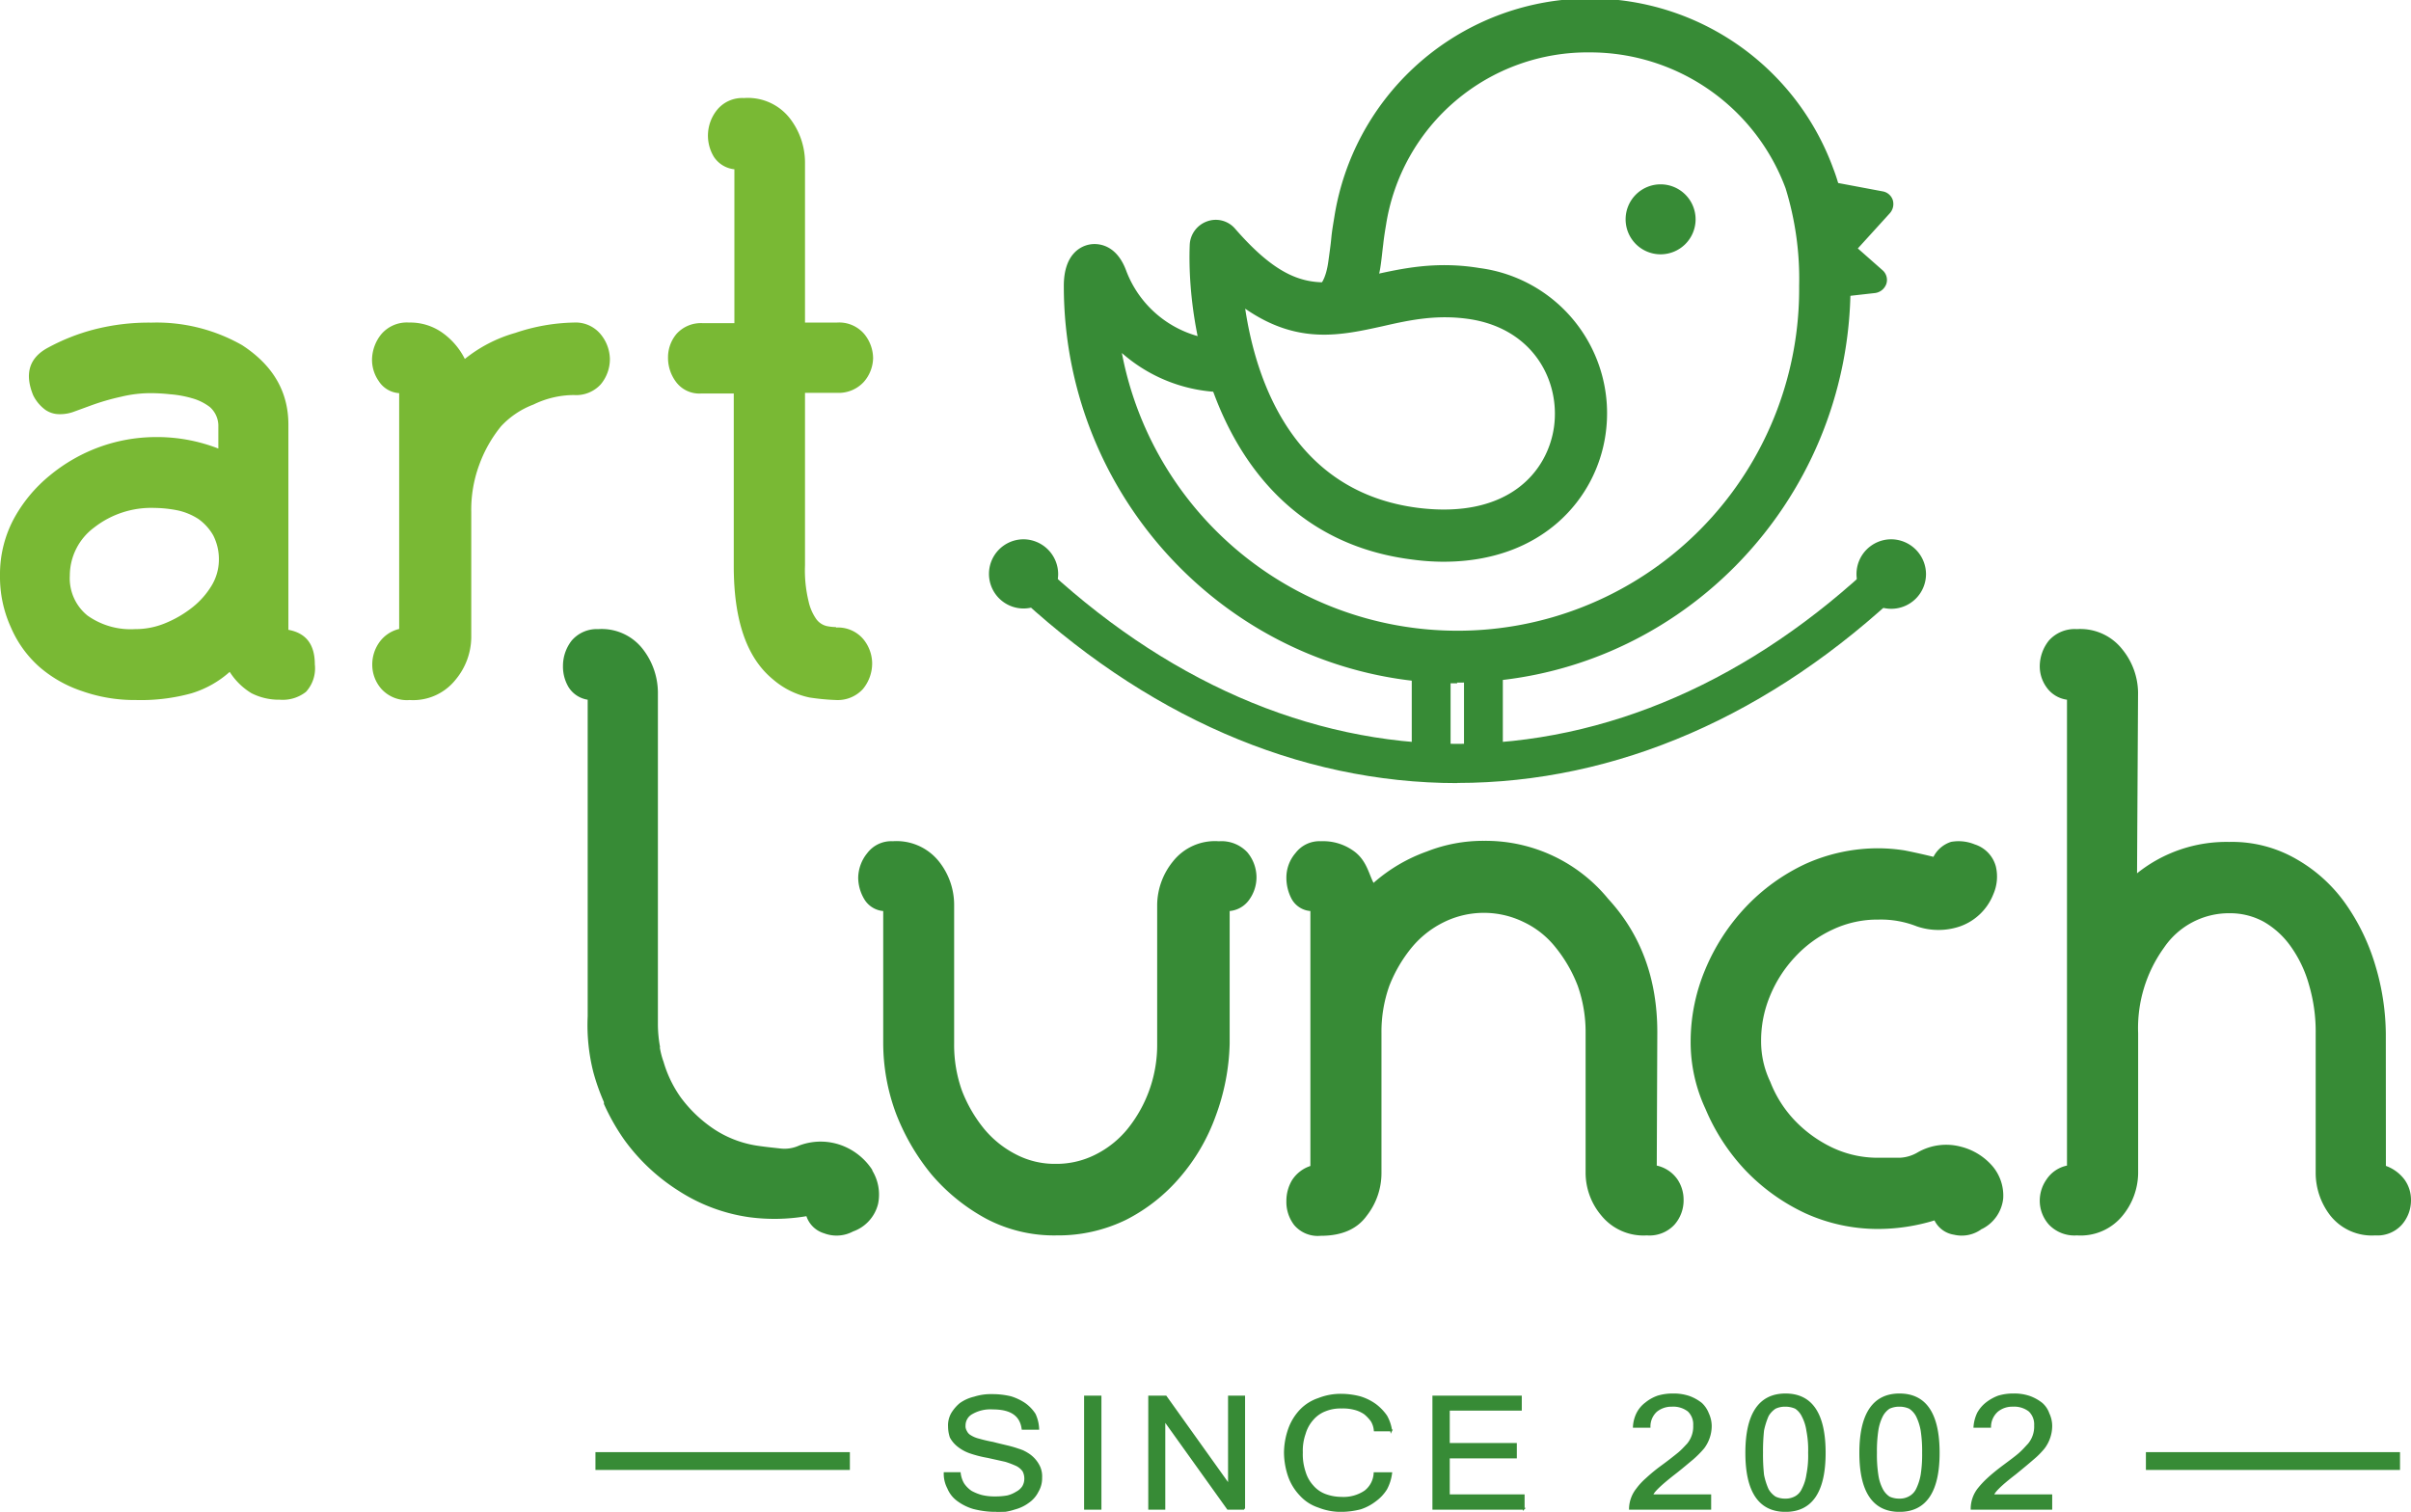 <svg xmlns="http://www.w3.org/2000/svg" class="h-[60px]" viewBox="0 0 307.32 192.73"><defs><style>.logo-cls-1{fill:#79b934}.logo-cls-2{fill:#378b36}.logo-cls-3{fill:none;stroke:#378b36;stroke-miterlimit:10;stroke-width:.23px}</style></defs><g id="Слой_2" data-name="Слой 2"><g id="Слой_1-2" data-name="Слой 1"><path d="M36.76 80.29c2.25.41 3.37 1.86 3.37 4.41A4.43 4.43 0 0 1 39 88.2a4.79 4.79 0 0 1-3.33 1 7.73 7.73 0 0 1-3.6-.82 8.47 8.47 0 0 1-2.79-2.73 13 13 0 0 1-4.86 2.73 24.22 24.22 0 0 1-7.1.86 20.08 20.08 0 0 1-6.84-1.13A16 16 0 0 1 5 85a14.19 14.19 0 0 1-3.6-5A15.49 15.49 0 0 1 0 73.38a15 15 0 0 1 1.75-7.22 18.58 18.58 0 0 1 4.59-5.54 21.47 21.47 0 0 1 6.3-3.62 21.19 21.19 0 0 1 7-1.28 21.54 21.54 0 0 1 8.19 1.46v-3.02a3.21 3.21 0 0 0-1.08-2.27 6.68 6.68 0 0 0-2.3-1.13 13.71 13.71 0 0 0-2.79-.5 23 23 0 0 0-2.38-.14 15.84 15.84 0 0 0-3.82.45 29.86 29.86 0 0 0-3.92 1.14l-2 .73a5.1 5.1 0 0 1-1.94.36 3.15 3.15 0 0 1-1.8-.54 5.11 5.11 0 0 1-1.57-1.87c-1.13-2.77-.5-4.81 1.93-6.09A26 26 0 0 1 12 42a28 28 0 0 1 7.29-.87A22 22 0 0 1 30.86 44c3.92 2.55 5.9 5.91 5.9 10.13Zm-19.53-.09a9.89 9.89 0 0 0 3.87-.77 14.23 14.23 0 0 0 3.42-2A10.37 10.37 0 0 0 27 74.61a6.44 6.44 0 0 0 .9-3.13 6.71 6.71 0 0 0-.72-3.23 6.57 6.57 0 0 0-1.89-2.09 8 8 0 0 0-2.61-1.09 15.89 15.89 0 0 0-3-.32 11.82 11.82 0 0 0-7.68 2.5 7.64 7.64 0 0 0-3.1 6.13 6.1 6.1 0 0 0 2.25 5.09 9.49 9.49 0 0 0 6.07 1.73ZM73.15 41.12a4.13 4.13 0 0 1 3.42 1.5 5.1 5.1 0 0 1 1.17 3.14A5 5 0 0 1 76.57 49a4.24 4.24 0 0 1-3.42 1.36A11.83 11.83 0 0 0 68 51.57a10.86 10.86 0 0 0-4.14 2.78 16.86 16.86 0 0 0-2.79 4.95 16.52 16.52 0 0 0-1 6v15.95a8.56 8.56 0 0 1-2 5.4 6.91 6.91 0 0 1-5.85 2.59 4.39 4.39 0 0 1-3.6-1.41 4.67 4.67 0 0 1-1.17-3.09 4.89 4.89 0 0 1 .82-2.74 4.35 4.35 0 0 1 2.61-1.82V50.12a3.34 3.34 0 0 1-2.61-1.55 4.74 4.74 0 0 1-.85-2.68 5.26 5.26 0 0 1 1.17-3.27 4.28 4.28 0 0 1 3.55-1.5 7.07 7.07 0 0 1 4.28 1.32 9.08 9.08 0 0 1 2.83 3.32 18.11 18.11 0 0 1 6.43-3.32 24.6 24.6 0 0 1 7.47-1.32ZM106.58 80a4.23 4.23 0 0 1 3.42 1.43 4.92 4.92 0 0 1 1.17 3.09 5.14 5.14 0 0 1-1.17 3.31 4.35 4.35 0 0 1-3.42 1.41 29 29 0 0 1-3.38-.32 10.36 10.36 0 0 1-4.67-2.31c-3.38-2.77-5-7.59-5-14.45v-22h-4.1a3.7 3.7 0 0 1-3.28-1.5 5.11 5.11 0 0 1-1-3.09 4.64 4.64 0 0 1 1.08-3 4.17 4.17 0 0 1 3.38-1.37h4V21.58A3.56 3.56 0 0 1 91 20a5.21 5.21 0 0 1 .41-6 4.13 4.13 0 0 1 3.42-1.5 6.78 6.78 0 0 1 5.89 2.64 9.22 9.22 0 0 1 1.89 5.49v20.49h4.09a4.21 4.21 0 0 1 3.42 1.41 4.92 4.92 0 0 1 1.17 3.14 4.74 4.74 0 0 1-1.17 3 4.34 4.34 0 0 1-3.42 1.41h-4.09v22a16.62 16.62 0 0 0 .45 4.55 6.26 6.26 0 0 0 1 2.31 2.32 2.32 0 0 0 1.31.87 6.12 6.12 0 0 0 1.17.13Z" class="logo-cls-1"/><path d="M155.44 107.24a4.51 4.51 0 0 1 3.55 1.41 5 5 0 0 1 1.17 3.18 4.88 4.88 0 0 1-.86 2.77 3.44 3.44 0 0 1-2.56 1.54v16.91a28.37 28.37 0 0 1-1.8 9.27 24.8 24.8 0 0 1-4.54 7.77 22.31 22.31 0 0 1-6.84 5.4 19.69 19.69 0 0 1-8.86 2 18.56 18.56 0 0 1-9-2.13 24.4 24.4 0 0 1-7-5.68 28.18 28.18 0 0 1-4.54-7.86 25.87 25.87 0 0 1-1.58-8.77v-16.91a3.12 3.12 0 0 1-2.43-1.54 5.45 5.45 0 0 1-.76-2.68 5.1 5.1 0 0 1 1.17-3.18 3.83 3.83 0 0 1 3.24-1.5 6.91 6.91 0 0 1 5.89 2.59 8.88 8.88 0 0 1 1.93 5.45v17.77a17.33 17.33 0 0 0 1 6 17.88 17.88 0 0 0 2.83 4.87 12.92 12.92 0 0 0 4.1 3.27 10.66 10.66 0 0 0 5 1.18 11 11 0 0 0 5.08-1.18 12.46 12.46 0 0 0 4.09-3.27 17.06 17.06 0 0 0 3.78-10.86v-17.78a8.94 8.94 0 0 1 2-5.45 6.82 6.82 0 0 1 5.81-2.59ZM211.18 148.59a4.35 4.35 0 0 1 2.61 1.72 4.63 4.63 0 0 1 .81 2.59 4.68 4.68 0 0 1-1.17 3.23 4.34 4.34 0 0 1-3.51 1.36 6.92 6.92 0 0 1-5.81-2.54 8.46 8.46 0 0 1-2-5.41v-17.86a17.67 17.67 0 0 0-1-6 17.87 17.87 0 0 0-2.79-4.86 11.41 11.41 0 0 0-4.09-3.27 11.55 11.55 0 0 0-10.17 0 12.41 12.41 0 0 0-4.14 3.27 18 18 0 0 0-2.83 4.86 17.43 17.43 0 0 0-1 6v17.86a8.82 8.82 0 0 1-1.89 5.46c-1.22 1.68-3.15 2.54-5.85 2.54a3.94 3.94 0 0 1-3.38-1.36 4.82 4.82 0 0 1-1-3.09 5.15 5.15 0 0 1 .72-2.64 4.42 4.42 0 0 1 2.34-1.81v-32.5a3 3 0 0 1-2.39-1.54 5.78 5.78 0 0 1-.67-2.68 4.79 4.79 0 0 1 1.17-3.18 3.83 3.83 0 0 1 3.24-1.5 6.63 6.63 0 0 1 4 1.13c1.8 1.18 2.07 3 2.7 4.18a20.85 20.85 0 0 1 6.79-4 19.61 19.61 0 0 1 7.33-1.36 20.17 20.17 0 0 1 15.79 7.4c4.19 4.55 6.26 10.23 6.26 17ZM252.61 156.67a4.28 4.28 0 0 1-3.55.73 3.32 3.32 0 0 1-2.48-1.82 24.75 24.75 0 0 1-7.15 1.09 22.38 22.38 0 0 1-9.31-2 25.41 25.41 0 0 1-7.61-5.45 26.09 26.09 0 0 1-5.12-7.86 20.09 20.09 0 0 1-1.89-8.59 23.71 23.71 0 0 1 1.84-9.13 26.32 26.32 0 0 1 5.17-8 25.05 25.05 0 0 1 7.61-5.5 22.53 22.53 0 0 1 9.31-2 22.14 22.14 0 0 1 3.33.27c1.17.23 2.38.5 3.69.82a3.83 3.83 0 0 1 2.25-1.91 5.41 5.41 0 0 1 3 .32 4.06 4.06 0 0 1 2.7 2.81 5.61 5.61 0 0 1-.32 3.55 7.09 7.09 0 0 1-4.23 4.09 8.52 8.52 0 0 1-5.53 0 12.44 12.44 0 0 0-4.86-.86 13.35 13.35 0 0 0-5.85 1.27 15.23 15.23 0 0 0-4.81 3.5 16.27 16.27 0 0 0-3.2 5 14.76 14.76 0 0 0-1.12 5.77 11.86 11.86 0 0 0 1.17 5.14 15 15 0 0 0 3.19 5 16.29 16.29 0 0 0 4.77 3.41 13.47 13.47 0 0 0 5.85 1.27h2.7a4.88 4.88 0 0 0 2.29-.69 7.29 7.29 0 0 1 5.49-.72 7.85 7.85 0 0 1 4.05 2.5 5.81 5.81 0 0 1 1.35 4.09 4.92 4.92 0 0 1-2.7 3.9ZM304.12 148.63a5.12 5.12 0 0 1 2.39 1.77 4.41 4.41 0 0 1 .81 2.55 4.71 4.71 0 0 1-1.17 3.18 4.17 4.17 0 0 1-3.38 1.36 6.75 6.75 0 0 1-5.71-2.5 8.88 8.88 0 0 1-1.89-5.4v-17.86a21.08 21.08 0 0 0-.85-6.18 15.62 15.62 0 0 0-2.3-4.86 10.86 10.86 0 0 0-3.46-3.18 8.94 8.94 0 0 0-4.32-1.09 10 10 0 0 0-8.41 4.4 17.51 17.51 0 0 0-3.29 10.91v17.86a8.68 8.68 0 0 1-2 5.4 6.88 6.88 0 0 1-5.8 2.5 4.49 4.49 0 0 1-3.56-1.36A4.57 4.57 0 0 1 260 153a4.7 4.7 0 0 1 .86-2.64 4.14 4.14 0 0 1 2.61-1.77V89.2a3.81 3.81 0 0 1-2.61-1.59 4.54 4.54 0 0 1-.86-2.73 5.3 5.3 0 0 1 1.17-3.23 4.41 4.41 0 0 1 3.56-1.45 6.8 6.8 0 0 1 5.8 2.59 8.9 8.9 0 0 1 2 5.45l-.13 23.09a18.2 18.2 0 0 1 11.74-4 16.36 16.36 0 0 1 8.64 2.23 19.45 19.45 0 0 1 6.25 5.72 27 27 0 0 1 3.78 7.91 31.06 31.06 0 0 1 1.3 8.59ZM111.21 149.18a8 8 0 0 0-3.73-3.09 7.72 7.72 0 0 0-5.63-.05 4.46 4.46 0 0 1-2.38.37c-.9-.1-1.8-.19-2.7-.32A13.72 13.72 0 0 1 91.1 144a17 17 0 0 1-4.32-4.09 15.1 15.1 0 0 1-2.2-4.55 10.11 10.11 0 0 1-.45-1.68.45.45 0 0 1 0-.23 16.06 16.06 0 0 1-.27-3s0-15.73 0-15.82V88.24a9.1 9.1 0 0 0-1.89-5.45 6.63 6.63 0 0 0-5.71-2.59 4.22 4.22 0 0 0-3.38 1.45 5.24 5.24 0 0 0-1.12 3.23 5.12 5.12 0 0 0 .72 2.73 3.51 3.51 0 0 0 2.43 1.59v40.35a24.45 24.45 0 0 0 .72 7.13 27.44 27.44 0 0 0 1.35 3.82v.23a27.36 27.36 0 0 0 2.6 4.58 25 25 0 0 0 6.93 6.5 22.29 22.29 0 0 0 9 3.36 24.45 24.45 0 0 0 7.28-.13 3.41 3.41 0 0 0 2.25 2.18 4.46 4.46 0 0 0 3.69-.23 5 5 0 0 0 3.2-3.54 5.88 5.88 0 0 0-.77-4.27ZM134.88 73.2a4.41 4.41 0 1 1-4.41-4.45 4.45 4.45 0 0 1 4.41 4.45ZM245.5 73.2a4.43 4.43 0 1 1-4.45-4.45 4.46 4.46 0 0 1 4.45 4.45Z" class="logo-cls-2"/><path d="M185.76 99.83c-20.25 0-39.95-8.59-57-24.81l3.42-3.64c16.1 15.36 34.64 23.45 53.58 23.45s37.52-8.09 53.58-23.45l3.42 3.62c-17 16.22-36.76 24.81-57 24.81Z" class="logo-cls-2"/><path d="M182.43 99a2.48 2.48 0 0 1-2.48-2.5V83.79a2.48 2.48 0 0 1 2.48-2.5 2.45 2.45 0 0 1 2.47 2.5v12.68a2.45 2.45 0 0 1-2.47 2.5ZM189.09 99a2.45 2.45 0 0 1-2.48-2.5V83.79a2.48 2.48 0 1 1 4.95 0v12.68a2.48 2.48 0 0 1-2.47 2.5Z" class="logo-cls-2"/><path d="M185.76 87.11c-27.67 0-50.16-22.72-50.16-50.67 0-4.18 2.29-5.09 3.28-5.27.72-.14 3.33-.32 4.68 3.36a13.67 13.67 0 0 0 12.69 8.82V50A20 20 0 0 1 143 45a43.55 43.55 0 0 0 86.33-8.54A39.11 39.11 0 0 0 227.6 24a26.59 26.59 0 0 0-24.93-17.32 26 26 0 0 0-26 22c-.13.77-.27 1.64-.36 2.5-.13 1-.22 2.09-.4 3.14a16.94 16.94 0 0 1-1.58 4.68L167 37.17c1.85-.41 2.21-3.05 2.34-4s.27-1.91.36-2.87.27-1.91.41-2.81a33 33 0 0 1 63.57-6c1.44 3.68 2.2 9.09 2.2 14.86 0 28-22.49 50.67-50.16 50.67Z" class="logo-cls-2"/><path d="m231.2 24.45 8.45 1.59-5.26 5.77 4.45 3.86-7.64.91V24.45z" class="logo-cls-2"/><path d="M231.2 38.26a1.56 1.56 0 0 1-1.08-.45 1.7 1.7 0 0 1-.59-1.23V24.45a1.71 1.71 0 0 1 2-1.64L240 24.4a1.65 1.65 0 0 1 1.26 1.09 1.76 1.76 0 0 1-.36 1.68l-4.09 4.5 3.14 2.77a1.64 1.64 0 0 1 .5 1.73 1.77 1.77 0 0 1-1.4 1.18l-7.64.86h-.18Zm1.66-5.86v2.32l2-.28-1.58-1.36a1.43 1.43 0 0 1-.45-.68Zm0-5.95v4.81a1 1 0 0 1 .32-.54l3.24-3.59ZM216.13 28a4.46 4.46 0 1 1-4.46-4.5 4.46 4.46 0 0 1 4.46 4.5ZM184 71.61a29.7 29.7 0 0 1-3.92-.27c-23.61-2.91-28.92-27.54-28.43-40.12a3.33 3.33 0 0 1 2.21-3 3.24 3.24 0 0 1 3.55.91c7.15 8.22 11 7.36 17.46 5.95 3.86-.86 8.18-1.82 13.72-.91a18.67 18.67 0 0 1 16.06 21.22c-1.17 8.18-8.05 16.22-20.65 16.22Zm-25.28-32.26c1.39 9.22 6.12 23.4 22.09 25.4 11.52 1.41 16.47-4.68 17.27-10.31.81-5.82-2.56-12.41-10.57-13.73-4.27-.68-7.83.09-11.24.87-5.36 1.18-10.85 2.41-17.55-2.23ZM127 192.62a11.39 11.39 0 0 1-2.93-.37 6.41 6.41 0 0 1-2-1 3.62 3.62 0 0 1-1.21-1.55 3.9 3.9 0 0 1-.45-1.91h1.93a3.46 3.46 0 0 0 .45 1.37 3.62 3.62 0 0 0 1 1 6.24 6.24 0 0 0 1.35.54 6.9 6.9 0 0 0 1.71.18 8.34 8.34 0 0 0 1.58-.13 4 4 0 0 0 1.17-.5 2.15 2.15 0 0 0 .81-.73 2 2 0 0 0 .27-1 2.11 2.11 0 0 0-.23-1 2.32 2.32 0 0 0-.85-.73 11.35 11.35 0 0 0-1.44-.55l-2.25-.5a14.58 14.58 0 0 1-2.3-.59 5.23 5.23 0 0 1-1.53-.86 3.57 3.57 0 0 1-.9-1.09 4.45 4.45 0 0 1-.22-1.36 3.06 3.06 0 0 1 .36-1.59 4.93 4.93 0 0 1 1.08-1.28 5.06 5.06 0 0 1 1.8-.81 6.8 6.8 0 0 1 2.25-.32 9.91 9.91 0 0 1 2.38.27 6.68 6.68 0 0 1 1.8.86 4.93 4.93 0 0 1 1.26 1.32 4.85 4.85 0 0 1 .45 1.86h-2c-.23-1.72-1.44-2.59-3.78-2.59a4.72 4.72 0 0 0-2.66.6 1.76 1.76 0 0 0-.94 1.54 1.26 1.26 0 0 0 .18.77 1.3 1.3 0 0 0 .54.59 3.74 3.74 0 0 0 1.12.46 17.69 17.69 0 0 0 1.76.41c.67.18 1.26.31 1.84.45s1 .27 1.4.41a4.5 4.5 0 0 1 1.12.5 3.89 3.89 0 0 1 1.58 1.77 3 3 0 0 1 .22 1.32 3.27 3.27 0 0 1-.45 1.73 3.61 3.61 0 0 1-1.17 1.36 5.11 5.11 0 0 1-1.8.86 7.23 7.23 0 0 1-2.29.37ZM138.3 178.03h1.98v14.31h-1.98zM158.59 192.34h-2.08l-8.09-11.31v11.31h-1.94v-14.31h2.12l8.05 11.27v-11.27h1.94v14.31zM177.35 182.35h-2.12a2.8 2.8 0 0 0-.4-1.23 5.26 5.26 0 0 0-.86-.91 4 4 0 0 0-1.3-.59 5.72 5.72 0 0 0-1.67-.18 5.15 5.15 0 0 0-2.07.36 4 4 0 0 0-1.62 1.14 4.71 4.71 0 0 0-1 1.82 6.59 6.59 0 0 0-.36 2.4 7.09 7.09 0 0 0 .36 2.5 4.54 4.54 0 0 0 1 1.78 3.91 3.91 0 0 0 1.62 1.13 6 6 0 0 0 2.07.37 4.91 4.91 0 0 0 3-.82 3.12 3.12 0 0 0 1.21-2.32h2.12a5.81 5.81 0 0 1-.63 2 5.29 5.29 0 0 1-1.4 1.5 6.23 6.23 0 0 1-1.89 1 10.2 10.2 0 0 1-2.43.32 7.67 7.67 0 0 1-2.92-.55 5.36 5.36 0 0 1-2.3-1.5 6.66 6.66 0 0 1-1.44-2.32 9.51 9.51 0 0 1-.54-3.09 9.3 9.3 0 0 1 .54-3 6.84 6.84 0 0 1 1.44-2.36 5.68 5.68 0 0 1 2.3-1.46 7.67 7.67 0 0 1 2.92-.54 9.71 9.71 0 0 1 2.39.32 6.68 6.68 0 0 1 1.93.95 6.24 6.24 0 0 1 1.4 1.45 5.24 5.24 0 0 1 .63 1.87ZM194.22 192.34H182.7v-14.31h11.16v1.68h-9.18v4.36h8.55v1.73h-8.55v4.82h9.54v1.72zM218 192.34h-10.24a4.15 4.15 0 0 1 .9-2.5 8.05 8.05 0 0 1 1.21-1.31 21.3 21.3 0 0 1 2-1.64c.81-.59 1.44-1.09 2-1.54s.95-.91 1.26-1.23a3.52 3.52 0 0 0 .81-2.41 2.38 2.38 0 0 0-.72-1.86 3.16 3.16 0 0 0-2.11-.64 3.07 3.07 0 0 0-2 .68 2.66 2.66 0 0 0-.85 2h-2a4.33 4.33 0 0 1 .45-1.72 3.73 3.73 0 0 1 1.08-1.28 5.13 5.13 0 0 1 1.53-.86 6.54 6.54 0 0 1 1.94-.27 6.11 6.11 0 0 1 2.07.32 5.56 5.56 0 0 1 1.53.86 3.46 3.46 0 0 1 .85 1.27 3.82 3.82 0 0 1 .36 1.59 4.67 4.67 0 0 1-.94 2.77 13 13 0 0 1-1.4 1.41c-.67.55-1.39 1.18-2.34 1.91-1.8 1.41-2.74 2.32-2.79 2.73h7.4ZM232.59 185.21c0 4.91-1.66 7.41-5 7.41s-5-2.5-5-7.41 1.66-7.45 5-7.45 5 2.5 5 7.45Zm-2 0a12.79 12.79 0 0 0-.22-2.82 5.73 5.73 0 0 0-.59-1.86 2.6 2.6 0 0 0-.9-1.05 3.25 3.25 0 0 0-1.35-.27 2.91 2.91 0 0 0-1.26.27 2.94 2.94 0 0 0-.94 1 9.65 9.65 0 0 0-.59 1.87 25.39 25.39 0 0 0-.13 2.86 24.16 24.16 0 0 0 .13 2.82 8.71 8.71 0 0 0 .59 1.86 2.94 2.94 0 0 0 .94 1 2.91 2.91 0 0 0 1.26.27 2.64 2.64 0 0 0 1.35-.32 2.12 2.12 0 0 0 .9-1 5.73 5.73 0 0 0 .59-1.86 12.31 12.31 0 0 0 .22-2.77ZM247.12 185.21c0 4.91-1.66 7.41-5 7.41s-5-2.5-5-7.41 1.66-7.45 5-7.45 5 2.5 5 7.45Zm-2 0a17.31 17.31 0 0 0-.18-2.82 6.91 6.91 0 0 0-.59-1.86 2.76 2.76 0 0 0-.94-1.05 3.1 3.1 0 0 0-1.31-.27 3.05 3.05 0 0 0-1.3.27 2.76 2.76 0 0 0-.9 1 6.15 6.15 0 0 0-.59 1.87 17.76 17.76 0 0 0-.18 2.86 16.91 16.91 0 0 0 .18 2.82 5.73 5.73 0 0 0 .59 1.86 2.76 2.76 0 0 0 .9 1 3.05 3.05 0 0 0 1.3.27 2.52 2.52 0 0 0 1.31-.32 2.24 2.24 0 0 0 .94-1 6.91 6.91 0 0 0 .59-1.86 16.66 16.66 0 0 0 .18-2.77ZM261.47 192.34h-10.16a4.15 4.15 0 0 1 .85-2.5 11.42 11.42 0 0 1 1.22-1.31c.54-.5 1.21-1.05 2-1.64s1.48-1.09 2-1.54.9-.91 1.21-1.23a3.52 3.52 0 0 0 .81-2.41 2.38 2.38 0 0 0-.72-1.86 3.16 3.16 0 0 0-2.11-.64 3 3 0 0 0-2 .68 2.73 2.73 0 0 0-.9 2h-2a4.9 4.9 0 0 1 .45-1.72 4.23 4.23 0 0 1 1.08-1.28 5.67 5.67 0 0 1 1.53-.86 6.43 6.43 0 0 1 1.93-.27 6 6 0 0 1 2.07.32 5.56 5.56 0 0 1 1.53.86 3 3 0 0 1 .85 1.27 3.67 3.67 0 0 1 .36 1.59 4.67 4.67 0 0 1-.94 2.77 10.13 10.13 0 0 1-1.4 1.41c-.63.55-1.39 1.18-2.29 1.91-1.84 1.41-2.74 2.32-2.79 2.73h7.42Z" class="logo-cls-2"/><path d="M127 192.62a11.39 11.39 0 0 1-2.93-.37 6.41 6.41 0 0 1-2-1 3.62 3.62 0 0 1-1.21-1.55 3.9 3.9 0 0 1-.45-1.91h1.93a3.46 3.46 0 0 0 .45 1.37 3.62 3.62 0 0 0 1 1 6.24 6.24 0 0 0 1.35.54 6.9 6.9 0 0 0 1.71.18 8.34 8.34 0 0 0 1.58-.13 4 4 0 0 0 1.17-.5 2.15 2.15 0 0 0 .81-.73 2 2 0 0 0 .27-1 2.11 2.11 0 0 0-.23-1 2.32 2.32 0 0 0-.85-.73 11.35 11.35 0 0 0-1.44-.55l-2.25-.5a14.58 14.58 0 0 1-2.3-.59 5.23 5.23 0 0 1-1.53-.86 3.57 3.57 0 0 1-.9-1.09 4.45 4.45 0 0 1-.22-1.36 3.06 3.06 0 0 1 .36-1.59 4.93 4.93 0 0 1 1.08-1.28 5.06 5.06 0 0 1 1.8-.81 6.8 6.8 0 0 1 2.25-.32 9.91 9.91 0 0 1 2.38.27 6.68 6.68 0 0 1 1.8.86 4.93 4.93 0 0 1 1.26 1.32 4.85 4.85 0 0 1 .45 1.86h-2c-.23-1.72-1.44-2.59-3.78-2.59a4.72 4.72 0 0 0-2.66.6 1.76 1.76 0 0 0-.94 1.54 1.26 1.26 0 0 0 .18.77 1.3 1.3 0 0 0 .54.59 3.74 3.74 0 0 0 1.12.46 17.69 17.69 0 0 0 1.76.41c.67.18 1.26.31 1.84.45s1 .27 1.4.41a4.5 4.5 0 0 1 1.12.5 3.89 3.89 0 0 1 1.58 1.77 3 3 0 0 1 .22 1.32 3.27 3.27 0 0 1-.45 1.73 3.61 3.61 0 0 1-1.17 1.36 5.11 5.11 0 0 1-1.8.86 7.23 7.23 0 0 1-2.29.37ZM138.3 178.03h1.98v14.31h-1.98zM158.59 192.34h-2.08l-8.09-11.31v11.31h-1.94v-14.31h2.12l8.05 11.27v-11.27h1.94v14.31zM177.35 182.35h-2.12a2.8 2.8 0 0 0-.4-1.23 5.26 5.26 0 0 0-.86-.91 4 4 0 0 0-1.3-.59 5.72 5.72 0 0 0-1.67-.18 5.15 5.15 0 0 0-2.07.36 4 4 0 0 0-1.62 1.14 4.71 4.71 0 0 0-1 1.82 6.59 6.59 0 0 0-.36 2.4 7.09 7.09 0 0 0 .36 2.5 4.54 4.54 0 0 0 1 1.78 3.91 3.91 0 0 0 1.62 1.13 6 6 0 0 0 2.07.37 4.91 4.91 0 0 0 3-.82 3.12 3.12 0 0 0 1.21-2.32h2.12a5.81 5.81 0 0 1-.63 2 5.29 5.29 0 0 1-1.4 1.5 6.23 6.23 0 0 1-1.89 1 10.2 10.2 0 0 1-2.43.32 7.67 7.67 0 0 1-2.92-.55 5.36 5.36 0 0 1-2.3-1.5 6.66 6.66 0 0 1-1.44-2.32 9.51 9.51 0 0 1-.54-3.09 9.3 9.3 0 0 1 .54-3 6.84 6.84 0 0 1 1.44-2.36 5.68 5.68 0 0 1 2.3-1.46 7.67 7.67 0 0 1 2.92-.54 9.71 9.71 0 0 1 2.39.32 6.68 6.68 0 0 1 1.93.95 6.24 6.24 0 0 1 1.4 1.45 5.24 5.24 0 0 1 .63 1.87ZM194.22 192.34H182.7v-14.31h11.16v1.68h-9.18v4.36h8.55v1.73h-8.55v4.82h9.54v1.72zM218 192.34h-10.24a4.15 4.15 0 0 1 .9-2.5 8.05 8.05 0 0 1 1.21-1.31 21.3 21.3 0 0 1 2-1.64c.81-.59 1.44-1.09 2-1.54s.95-.91 1.26-1.23a3.52 3.52 0 0 0 .81-2.41 2.38 2.38 0 0 0-.72-1.86 3.16 3.16 0 0 0-2.11-.64 3.07 3.07 0 0 0-2 .68 2.66 2.66 0 0 0-.85 2h-2a4.33 4.33 0 0 1 .45-1.72 3.73 3.73 0 0 1 1.08-1.28 5.13 5.13 0 0 1 1.53-.86 6.54 6.54 0 0 1 1.94-.27 6.11 6.11 0 0 1 2.07.32 5.56 5.56 0 0 1 1.53.86 3.46 3.46 0 0 1 .85 1.27 3.82 3.82 0 0 1 .36 1.59 4.67 4.67 0 0 1-.94 2.77 13 13 0 0 1-1.4 1.41c-.67.55-1.39 1.18-2.34 1.91-1.8 1.41-2.74 2.32-2.79 2.73h7.4ZM232.59 185.21c0 4.91-1.66 7.41-5 7.41s-5-2.5-5-7.41 1.66-7.45 5-7.45 5 2.5 5 7.45Zm-2 0a12.79 12.79 0 0 0-.22-2.82 5.73 5.73 0 0 0-.59-1.86 2.6 2.6 0 0 0-.9-1.05 3.25 3.25 0 0 0-1.35-.27 2.91 2.91 0 0 0-1.26.27 2.94 2.94 0 0 0-.94 1 9.65 9.65 0 0 0-.59 1.87 25.39 25.39 0 0 0-.13 2.86 24.16 24.16 0 0 0 .13 2.82 8.71 8.71 0 0 0 .59 1.86 2.94 2.94 0 0 0 .94 1 2.91 2.91 0 0 0 1.26.27 2.64 2.64 0 0 0 1.35-.32 2.12 2.12 0 0 0 .9-1 5.73 5.73 0 0 0 .59-1.86 12.31 12.31 0 0 0 .22-2.77ZM247.12 185.21c0 4.91-1.66 7.41-5 7.41s-5-2.5-5-7.41 1.66-7.45 5-7.45 5 2.5 5 7.45Zm-2 0a17.31 17.31 0 0 0-.18-2.82 6.91 6.91 0 0 0-.59-1.86 2.76 2.76 0 0 0-.94-1.05 3.1 3.1 0 0 0-1.31-.27 3.05 3.05 0 0 0-1.3.27 2.76 2.76 0 0 0-.9 1 6.15 6.15 0 0 0-.59 1.87 17.76 17.76 0 0 0-.18 2.86 16.91 16.91 0 0 0 .18 2.82 5.73 5.73 0 0 0 .59 1.86 2.76 2.76 0 0 0 .9 1 3.05 3.05 0 0 0 1.3.27 2.52 2.52 0 0 0 1.31-.32 2.24 2.24 0 0 0 .94-1 6.91 6.91 0 0 0 .59-1.86 16.66 16.66 0 0 0 .18-2.77ZM261.47 192.34h-10.16a4.15 4.15 0 0 1 .85-2.5 11.42 11.42 0 0 1 1.22-1.31c.54-.5 1.21-1.05 2-1.64s1.48-1.09 2-1.54.9-.91 1.21-1.23a3.52 3.52 0 0 0 .81-2.41 2.38 2.38 0 0 0-.72-1.86 3.16 3.16 0 0 0-2.11-.64 3 3 0 0 0-2 .68 2.73 2.73 0 0 0-.9 2h-2a4.9 4.9 0 0 1 .45-1.72 4.23 4.23 0 0 1 1.08-1.28 5.67 5.67 0 0 1 1.53-.86 6.43 6.43 0 0 1 1.93-.27 6 6 0 0 1 2.07.32 5.56 5.56 0 0 1 1.53.86 3 3 0 0 1 .85 1.27 3.67 3.67 0 0 1 .36 1.59 4.67 4.67 0 0 1-.94 2.77 10.13 10.13 0 0 1-1.4 1.41c-.63.55-1.39 1.18-2.29 1.91-1.84 1.41-2.74 2.32-2.79 2.73h7.42Z" class="logo-cls-3"/><path d="M75.9 185.12h32.43v2.27H75.9Zm197.63 0h32.39v2.27h-32.39Z" class="logo-cls-2"/></g></g></svg>